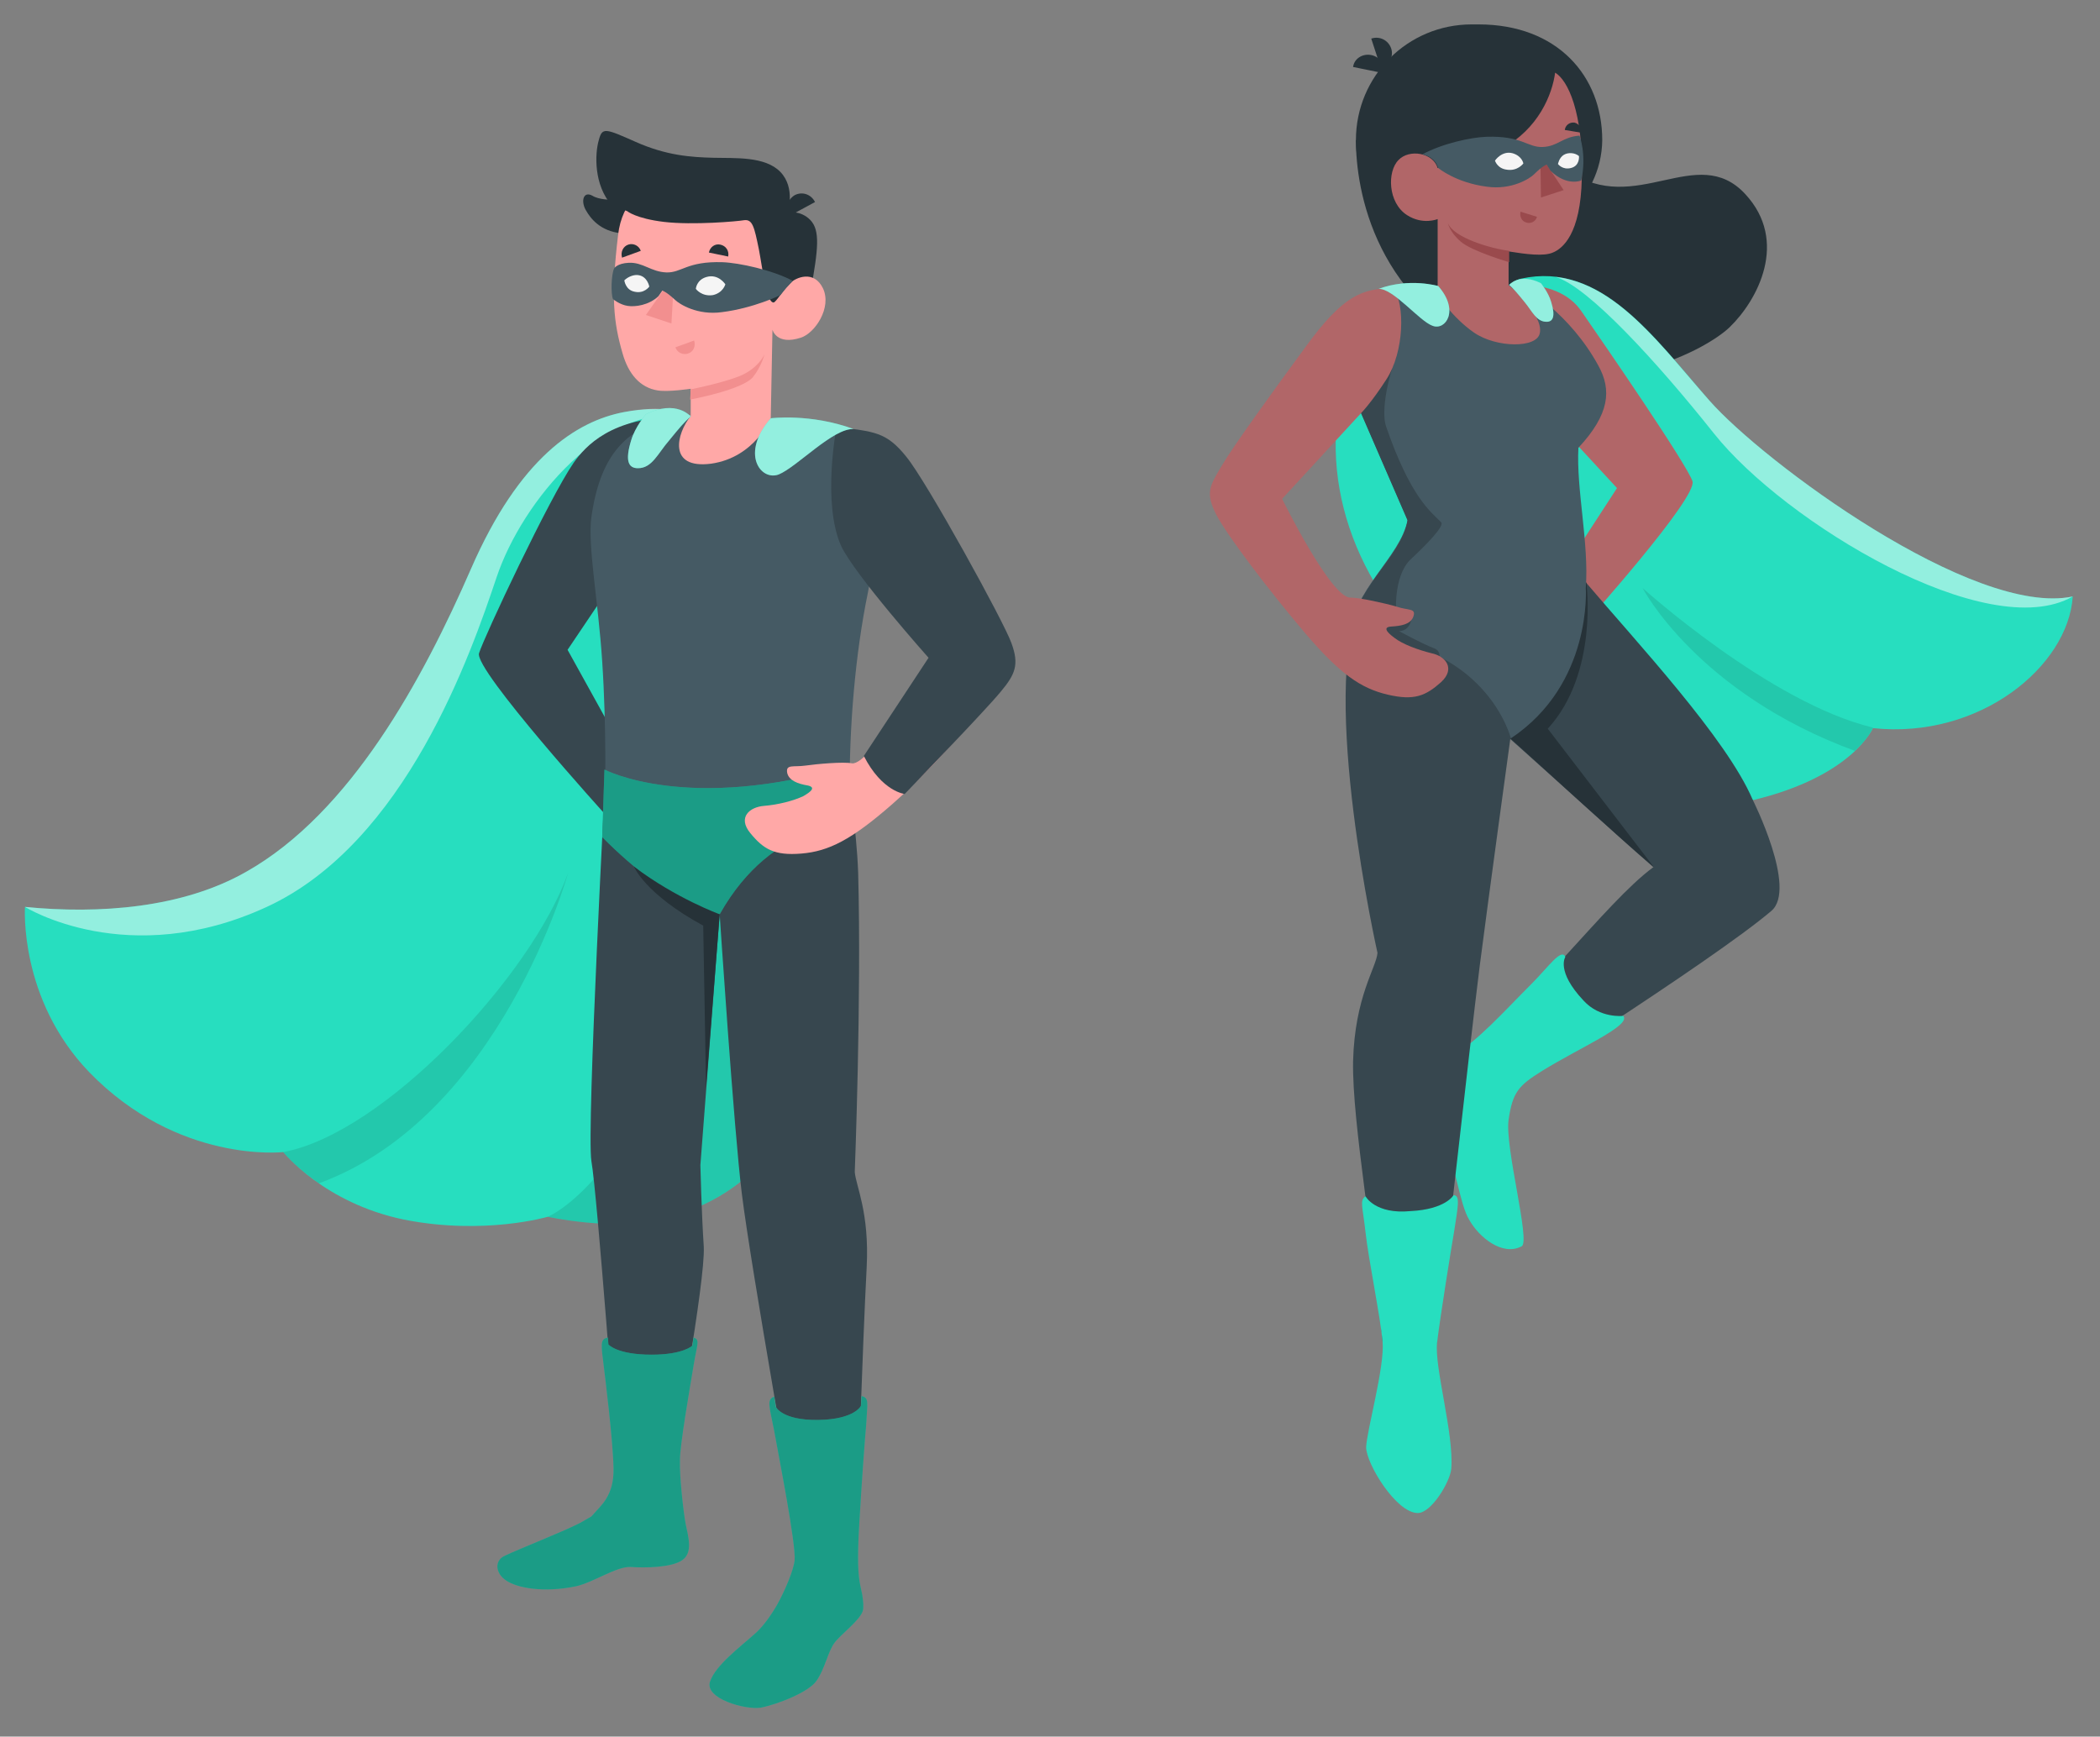<svg xmlns="http://www.w3.org/2000/svg" xmlns:xlink="http://www.w3.org/1999/xlink" x="0px" y="0px" viewBox="0 0 370 306" style="enable-background:new 0 0 370 306;" xml:space="preserve">
<rect x="0" y="0" width="370" height="306" fill="#808080" stroke="none"/>
<style type="text/css">
	.st0{display:none;}
	.st1{display:inline;fill:#FAFAFA;}
	.st2{display:inline;fill:#EBEBEB;}
	.st3{display:inline;}
	.st4{fill:#FAFAFA;}
	.st5{fill:#EBEBEB;}
	.st6{fill:#F0F0F0;}
	.st7{fill:#E0E0E0;}
	.st8{fill:#27DEBF;}
	.st9{fill:#F5F5F5;}
	.st10{fill:#E6E6E6;}
	.st11{fill:#263238;}
	.st12{opacity:0.1;}
	.st13{opacity:0.5;fill:#FFFFFF;}
	.st14{fill:#B16668;}
	.st15{fill:#37474F;}
	.st16{fill:#455A64;}
	.st17{fill:#9A4A4D;}
	.st18{fill:#FFA8A7;}
	.st19{opacity:0.3;}
	.st20{fill:#F28F8F;}
</style>
<g id="Floor" class="st0">
	<ellipse id="Floor_3_" class="st1" cx="187.9" cy="212.9" rx="224.7" ry="122.2"></ellipse>
</g>
<g id="Shadows" class="st0">
	<ellipse id="XMLID_428_" class="st2" cx="120.6" cy="283.7" rx="44.2" ry="26.3"></ellipse>
	<path id="XMLID_374_" class="st2" d="M264.9,283.8c7.9,4.6,7.9,11.9,0,16.5c-7.9,4.6-20.7,4.6-28.6,0c-7.9-4.6-7.9-11.9,0-16.5   C244.2,279.3,257,279.3,264.9,283.8z"></path>
	<polygon id="XMLID_663_" class="st2" points="193,127.1 208.1,135.8 204.3,138 238.4,157.7 242.1,155.5 257.3,164.2 286.4,147.4    222,110.2  "></polygon>
	<polygon id="XMLID_661_" class="st2" points="34,207.1 83.2,178.7 34,150.3 -15.2,178.7  "></polygon>
	<polygon id="XMLID_719_" class="st2" points="128.6,155.5 177.8,127.1 136.3,103 87,131.4  "></polygon>
	<polygon id="XMLID_660_" class="st2" points="287.5,178.7 340.4,209.3 393.4,178.7 340.4,148.1  "></polygon>
</g>
<g id="Buildings" class="st0">
	<g id="XMLID_3765_" class="st3">
		<polygon id="XMLID_3813_" class="st4" points="170.1,127.2 128.6,151.1 128.6,1.2 170.1,-22.8   "></polygon>
		<g id="XMLID_1126_">
			<polygon id="XMLID_3799_" class="st5" points="165.5,124.5 160.9,127.2 160.9,-12.1 165.5,-14.8    "></polygon>
			<polygon id="XMLID_3798_" class="st5" points="156.3,129.7 151.6,132.4 151.6,-6.8 156.3,-9.5    "></polygon>
			<polygon id="XMLID_3797_" class="st5" points="147,135 142.4,137.7 142.4,-1.5 147,-4.1    "></polygon>
			<polygon id="XMLID_3796_" class="st5" points="137.8,140.5 133.2,143.1 133.2,3.8 137.8,1.2    "></polygon>
		</g>
		<polygon id="XMLID_3793_" class="st6" points="96.3,132.5 128.6,151.1 128.6,1.2 96.3,-17.5   "></polygon>
		<g id="XMLID_1127_">
			<polygon id="XMLID_3792_" class="st7" points="101,129.8 105.6,132.5 105.6,-6.8 100.9,-9.5    "></polygon>
			<polygon id="XMLID_3791_" class="st7" points="110.2,135.1 114.8,137.8 114.8,-1.5 110.2,-4.1    "></polygon>
			<polygon id="XMLID_3790_" class="st7" points="119.4,140.5 124,143.1 124,3.8 119.4,1.2    "></polygon>
		</g>
		<polygon id="XMLID_3781_" class="st8" points="96.3,-17.5 137.8,-41.4 170.1,-22.8 128.6,1.2   "></polygon>
		<polygon id="XMLID_1125_" class="st5" points="96.3,-17.5 137.8,-41.4 170.1,-22.8 128.6,1.2   "></polygon>
		<polygon id="XMLID_3778_" class="st5" points="128.6,-20.1 156.3,-36.1 137.8,-46.7 110.2,-30.8   "></polygon>
		<polygon id="XMLID_3775_" class="st4" points="128.6,-6.8 128.6,-20.1 156.3,-36.1 156.3,-22.8   "></polygon>
		<polygon id="XMLID_3772_" class="st6" points="110.2,-17.4 110.2,-30.8 128.6,-20.1 128.6,-6.8   "></polygon>
		<path id="XMLID_3769_" class="st4" d="M130.2-31.7c0,0.2-0.2,0.5-0.5,0.7c-0.6,0.4-1.7,0.4-2.3,0c-0.3-0.2-0.5-0.4-0.5-0.7v-26    h3.3L130.2-31.7z"></path>
		<path id="XMLID_3766_" class="st5" d="M130.1-57.2c-0.7,0.7-2.6,0.7-3.1-0.2c-0.1-0.1-0.1-0.3,0-0.4c0.5-0.9,2.4-1,3.1-0.2    C130.3-57.8,130.3-57.5,130.1-57.2z"></path>
	</g>
	<g id="XMLID_2268_" class="st3">
		<polygon id="XMLID_2376_" class="st4" points="293.4,177.8 340.4,204.9 340.4,64.5 293.4,37.4   "></polygon>
		<polygon id="XMLID_2374_" class="st6" points="340.4,204.9 387.5,177.8 387.5,37.4 340.4,64.5   "></polygon>
		<polygon id="XMLID_2372_" class="st5" points="387.5,37.4 340.4,10.2 293.4,37.4 340.4,64.5   "></polygon>
		<polygon id="XMLID_2360_" class="st6" points="340.4,59.1 340.4,15.7 378.1,-6.1 378.1,37.3   "></polygon>
		<polygon id="XMLID_2358_" class="st4" points="302.8,37.4 302.8,-6.1 340.4,15.7 340.4,59.1   "></polygon>
		<polygon id="XMLID_2356_" class="st5" points="378.1,-6.1 340.4,-27.8 302.8,-6.1 340.4,15.7   "></polygon>
		<polygon id="XMLID_2354_" class="st4" points="340.4,10.2 312.2,-6.1 312.2,-38.7 340.4,-22.4   "></polygon>
		<polygon id="XMLID_2352_" class="st6" points="340.4,10.2 368.6,-6.1 368.6,-38.7 340.4,-22.4   "></polygon>
		<polygon id="XMLID_2350_" class="st5" points="368.6,-38.7 340.4,-55 312.2,-38.7 340.4,-22.4   "></polygon>
		<g id="XMLID_2314_">
			<g>
				<polygon id="XMLID_83_" class="st5" points="335.7,195.4 331,192.7 331,64.5 335.7,67.3     "></polygon>
				<polygon id="XMLID_82_" class="st5" points="327.5,190.7 322.8,187.9 322.8,59.8 327.5,62.5     "></polygon>
				<polygon id="XMLID_81_" class="st5" points="319.3,185.9 314.6,183.2 314.6,55 319.3,57.8     "></polygon>
				<polygon id="XMLID_80_" class="st5" points="311,181.2 306.3,178.4 306.3,50.3 311,53     "></polygon>
				<polygon id="XMLID_79_" class="st5" points="302.8,176.4 298.1,173.7 298.1,45.5 302.8,48.2     "></polygon>
			</g>
		</g>
		<g id="XMLID_2308_">
			<g>
				<polygon id="XMLID_78_" class="st7" points="345.1,195.4 349.8,192.7 349.8,64.5 345.1,67.3     "></polygon>
				<polygon id="XMLID_77_" class="st7" points="353.4,190.7 358.1,187.9 358.1,59.8 353.4,62.5     "></polygon>
				<polygon id="XMLID_76_" class="st7" points="361.6,185.9 366.3,183.2 366.3,55 361.6,57.8     "></polygon>
				<polygon id="XMLID_75_" class="st7" points="369.8,181.2 374.5,178.4 374.5,50.3 369.8,53     "></polygon>
				<polygon id="XMLID_74_" class="st7" points="378.1,176.4 382.8,173.7 382.8,45.5 378.1,48.2     "></polygon>
			</g>
		</g>
		<g id="XMLID_2295_">
			<g>
				<polygon id="XMLID_64_" class="st7" points="344.5,51.3 349.2,48.6 349.2,16 344.5,18.7     "></polygon>
				<polygon id="XMLID_63_" class="st7" points="352.8,46.6 357.5,43.8 357.5,11.2 352.8,14     "></polygon>
				<polygon id="XMLID_62_" class="st7" points="361,41.8 365.7,39.1 365.7,6.5 361,9.2     "></polygon>
				<polygon id="XMLID_61_" class="st7" points="369.2,37 373.9,34.3 373.9,1.7 369.2,4.5     "></polygon>
			</g>
		</g>
		<g id="XMLID_2290_">
			<g>
				<polygon id="XMLID_60_" class="st5" points="336.3,51.3 331.6,48.6 331.6,16 336.3,18.7     "></polygon>
				<polygon id="XMLID_59_" class="st5" points="328.1,46.6 323.4,43.8 323.4,11.2 328.1,14     "></polygon>
				<polygon id="XMLID_58_" class="st5" points="319.8,41.8 315.1,39.1 315.1,6.5 319.8,9.2     "></polygon>
				<polygon id="XMLID_57_" class="st5" points="311.6,37 306.9,34.3 306.9,1.7 311.6,4.5     "></polygon>
			</g>
		</g>
		<g id="XMLID_2286_">
			<g>
				<polygon id="XMLID_47_" class="st7" points="344,2.8 348.7,0 348.7,-21.7 344,-19     "></polygon>
				<polygon id="XMLID_46_" class="st7" points="352.2,-2 356.9,-4.7 356.9,-26.4 352.2,-23.7     "></polygon>
				<polygon id="XMLID_45_" class="st7" points="360.4,-6.8 365.1,-9.5 365.1,-31.2 360.4,-28.5     "></polygon>
			</g>
		</g>
		<g id="XMLID_2269_">
			<g>
				<polygon id="XMLID_44_" class="st5" points="336.9,2.8 332.2,0 332.2,-21.7 336.9,-19     "></polygon>
				<polygon id="XMLID_43_" class="st5" points="328.7,-2 324,-4.7 324,-26.4 328.7,-23.7     "></polygon>
				<polygon id="XMLID_42_" class="st5" points="320.4,-6.8 315.7,-9.5 315.7,-31.2 320.4,-28.5     "></polygon>
			</g>
		</g>
	</g>
	<g id="XMLID_1056_" class="st3">
		<polygon id="XMLID_3723_" class="st9" points="213.2,134.4 200,126.8 200,-30.8 213.2,-23.2   "></polygon>
		<polygon id="XMLID_3657_" class="st5" points="200,-30.8 222,-43.6 235.2,-35.9 213.2,-23.2   "></polygon>
		<polygon id="XMLID_2795_" class="st4" points="257.3,159.8 244,152.2 244,-5.4 257.3,2.2   "></polygon>
		<polygon id="XMLID_2428_" class="st4" points="239.6,154.8 208.8,136.9 208.8,-41 239.6,-23.2   "></polygon>
		<polygon id="XMLID_1724_" class="st6" points="257.3,159.8 279.3,147.1 279.3,-10.5 257.3,2.2   "></polygon>
		<polygon id="XMLID_1723_" class="st7" points="261.7,152.2 261.7,4.8 266.1,2.2 266.1,149.7   "></polygon>
		<polygon id="XMLID_766_" class="st5" points="252.9,152.2 252.9,4.8 248.4,2.2 248.4,149.7   "></polygon>
		<polygon id="XMLID_767_" class="st4" points="207,125.6 207,-21.8 202.6,-24.4 202.6,123   "></polygon>
		<polygon id="XMLID_720_" class="st10" points="207,125.6 207,-21.8 202.6,-24.4 202.6,123   "></polygon>
		<polygon id="XMLID_1722_" class="st7" points="270.5,147.1 270.5,-0.3 274.9,-2.9 274.9,144.6   "></polygon>
		<polygon id="XMLID_1719_" class="st5" points="244,-5.4 266.1,-18.1 279.3,-10.5 257.3,2.2   "></polygon>
		<polygon id="XMLID_1094_" class="st6" points="244,152.2 239.6,154.7 239.6,-23.2 266.1,-38.5 266.1,-18.1 244,-5.4   "></polygon>
		<polygon id="XMLID_1082_" class="st5" points="208.8,-41 235.2,-56.3 266.1,-38.5 239.6,-23.2   "></polygon>
		<polygon id="XMLID_768_" class="st5" points="235.2,147.2 235.2,-18.9 230.8,-21.4 230.8,144.6   "></polygon>
		<polygon id="XMLID_759_" class="st5" points="226.4,142.1 226.4,-24 222,-26.5 222,139.5   "></polygon>
		<polygon id="XMLID_760_" class="st5" points="217.6,137 217.6,-29.1 213.2,-31.6 213.2,134.5   "></polygon>
	</g>
	<g id="XMLID_1929_" class="st3">
		<polygon id="XMLID_2025_" class="st6" points="34,202.7 34,66.4 -8.8,41.7 -8.8,178.1   "></polygon>
		<polygon id="XMLID_2023_" class="st4" points="34,66.4 76.7,41.7 76.7,178.1 34,202.7   "></polygon>
		<g id="XMLID_2011_">
			<polygon id="XMLID_2022_" class="st7" points="-4.5,49.1 -0.2,51.6 -0.2,178.1 -4.5,175.6    "></polygon>
			<polygon id="XMLID_2021_" class="st7" points="5.5,54.9 9.8,57.4 9.8,183.8 5.5,181.3    "></polygon>
			<polygon id="XMLID_2020_" class="st7" points="15.5,60.6 19.7,63.1 19.7,189.6 15.5,187.1    "></polygon>
			<polygon id="XMLID_2019_" class="st7" points="25.4,66.4 29.7,68.9 29.7,195.3 25.4,192.9    "></polygon>
		</g>
		<g id="XMLID_1960_">
			<polygon id="XMLID_1964_" class="st5" points="72.5,49.1 68.2,51.6 68.2,178.1 72.5,175.6    "></polygon>
			<polygon id="XMLID_1963_" class="st5" points="62.5,54.9 58.2,57.4 58.2,183.8 62.5,181.3    "></polygon>
			<polygon id="XMLID_1962_" class="st5" points="52.5,60.6 48.2,63.1 48.2,189.6 52.5,187.1    "></polygon>
			<polygon id="XMLID_1961_" class="st5" points="42.5,66.4 38.3,68.9 38.3,195.3 42.5,192.9    "></polygon>
		</g>
		<polygon id="XMLID_1958_" class="st5" points="76.7,41.7 34,17 -8.8,41.7 34,66.4   "></polygon>
		<polygon id="XMLID_1956_" class="st6" points="34,61.5 34,-7.8 -0.2,-28 -0.2,41.7   "></polygon>
		<polygon id="XMLID_1954_" class="st4" points="34,61.5 34,-7.8 68.2,-28 68.2,41.7   "></polygon>
		<g id="XMLID_1950_">
			<polygon id="XMLID_1953_" class="st7" points="4.1,-20.4 8.3,-17.9 8.3,41.7 4.1,39.3    "></polygon>
			<polygon id="XMLID_1952_" class="st7" points="14.7,-14.2 19,-11.7 19,47.9 14.7,45.4    "></polygon>
			<polygon id="XMLID_1951_" class="st7" points="25.4,-8 29.7,-5.6 29.7,54.1 25.4,51.6    "></polygon>
		</g>
		<g id="XMLID_1946_">
			<polygon id="XMLID_1949_" class="st5" points="63.9,-20.4 59.6,-17.9 59.6,41.7 63.9,39.3    "></polygon>
			<polygon id="XMLID_1948_" class="st5" points="53.2,-14.2 48.9,-11.7 48.9,47.9 53.2,45.4    "></polygon>
			<polygon id="XMLID_1947_" class="st5" points="42.5,-8 38.3,-5.6 38.3,54.1 42.5,51.6    "></polygon>
		</g>
		<polygon id="XMLID_1944_" class="st5" points="68.2,-28 34,-47.5 -0.2,-28 34,-7.8   "></polygon>
		<polygon id="XMLID_1942_" class="st4" points="34,-15.4 34,-30.2 55.4,-42.6 55.4,-27.8   "></polygon>
		<polygon id="XMLID_1937_" class="st6" points="12.6,-27.8 12.6,-42.6 34,-30.2 34,-15.4   "></polygon>
		<polygon id="XMLID_1934_" class="st5" points="55.4,-42.6 34,-54.9 12.6,-42.6 34,-30.2   "></polygon>
	</g>
</g>
<g id="Character_2">
	<g id="Character_3_">
		<path id="XMLID_288_" class="st11" d="M238.9,24.7c0,8.5,3.1,29.3,26.7,38.8c18.3,7.3,35.1-2,39.1-5.8c5-4.8,10.5-15.2,2.8-23.5    c-8.5-9.2-19.3,4.1-31.2-4.1C262.6,20.8,238.9,24.7,238.9,24.7z"></path>
		<g id="XMLID_378_">
			<path id="XMLID_328_" class="st8" d="M265.9,50.2c0.8-0.2,0.8-0.8,2.1-1.1c14.1-3.1,23.4,10.3,33.2,21.5     c9.5,10.8,46.5,38.2,64,34.5c-0.8,12.3-16.4,25.2-35.2,23.2c0,0-3.6,8.5-21.2,12.7c-14.4,3.5-29.9-6.7-46-17.3     c-21-13.8-29.4-33.5-27.1-50.9c1.5-11.6,9.4-17.1,17.7-21C261,48.1,265.9,50.2,265.9,50.2z"></path>
			<path id="XMLID_346_" class="st12" d="M326.8,132.3c2.5-2.3,3.2-4.1,3.2-4.1c-18.1-4.3-40.6-24.6-40.6-24.6     S299,122.1,326.8,132.3z"></path>
			<path id="XMLID_370_" class="st13" d="M301.2,70.6c-8.4-9.5-16.3-20.6-27.1-21.8c5.7,1.7,17.8,14.9,27.9,27.6     c12.4,15.6,48.2,37.3,63.2,28.7C347.7,108.8,310.7,81.4,301.2,70.6z"></path>
		</g>
		<path id="XMLID_287_" class="st14" d="M267.2,50.1c5.7,0,9.4,1.8,11.4,4.7c4.3,6.2,18.6,27,19.6,30c0.9,2.9-18.8,24.9-18.8,24.9    l-6-6l11.5-17.7L268,67.7L267.2,50.1z"></path>
		<g id="XMLID_532_">
			<path id="XMLID_957_" class="st15" d="M279.4,102.6c8.9,10.5,24.8,27.5,29.4,38.3c1.8,4.2-40.2,48.8-40.2,48.8     c-1.7-0.3-3.8-4.7-3.6-8.8c12.7-6.4,17.7-21.7,29-25.8c-7-5.9-17.2-15.4-31.3-27.9L279.4,102.6z"></path>
			<path id="XMLID_381_" class="st11" d="M291.4,152.8L291.4,152.8l-18.7-24.4c9-9.8,6.8-25.8,6.8-25.8l-16.6,24.6     C275.1,138.2,284.5,146.9,291.4,152.8z"></path>
			<path id="XMLID_461_" class="st15" d="M308.8,140.9c-2.2,1.4-8.2,5.1-17.5,11.9c-8.7,6.4-21.4,24.5-35.1,34c0,0,0.4,5.2,5.5,7.8     c0,0,40.1-25.3,50.4-34.1C316.7,156.6,308.8,140.9,308.8,140.9z"></path>
			<path id="XMLID_543_" class="st8" d="M275.8,168.6c-0.7-1.6-3,1.8-6,4.8c-4.8,4.8-9.3,9.9-13.9,12.7c-3.1,1.9-3.9,1.5-5.8,3.9     c-2.8,3.5,1.2,7,4.3,11.9c2.2,3.4,2.7,10.2,4.5,13.1c1.7,3,5.8,6.4,9.2,4.6c1.6-0.8-3-17.5-2.3-22.3c0.7-4.8,1.7-6,5.9-8.6     c6.6-4.1,15.8-8,14.3-9.7c0,0-4.1,0.5-7-2.7C274.1,171.1,275.8,168.6,275.8,168.6z"></path>
		</g>
		<g id="XMLID_830_">
			<path id="XMLID_969_" class="st11" d="M261.7,43.8H258c-10.6,0-19.1-8.6-19.1-19.1v0c0-11.3,9.1-20.4,20.4-20.4h1.2     c13.9,0,21.8,9.1,21.8,20.4v0C282.2,35.3,272.3,43.8,261.7,43.8z"></path>
			<path id="XMLID_968_" class="st11" d="M241.6,9.7c1.5,0.3,2.5,1.7,2.2,3.2l-5.4-1.1C238.6,10.3,240.1,9.4,241.6,9.7z"></path>
			<path id="XMLID_962_" class="st11" d="M245.1,8.5c0.5,1.4-0.3,3-1.8,3.5l-1.7-5.2C243.1,6.3,244.6,7.1,245.1,8.5z"></path>
			<g id="XMLID_873_">
				<path id="XMLID_954_" class="st15" d="M239.7,106.1c-7.3,16,3,61.8,3,61.8c-0.2,2.6-4,7.7-4.3,19.1c-0.2,10.8,3.9,33.4,5.2,49.4      c0,0,4.4,2.9,9.5,0.4c0,0,5.9-53,7.6-66.5c1.5-11.7,5.4-40.1,5.4-40.1l13.3-27.6L239.7,106.1z"></path>
			</g>
			<path id="XMLID_531_" class="st8" d="M240.6,210.8c-1.1,0.7-0.5,1.8,0,6.4c0.5,4.6,2.6,14.8,3,19.2c0.4,4.4-2.8,15.7-2.9,18.6     c0,2.9,5.3,11.6,9.1,11.6c2.4,0,5.7-5.5,5.9-7.8c0.5-6.1-3-17.9-2.5-22.2c0.5-4.3,2.6-17.3,3-19.6c0.7-4.5,1.1-6.4-0.1-6.4     c0,0-1.4,2.5-7.6,2.8C242.3,214,240.6,210.8,240.6,210.8z"></path>
			<path id="XMLID_138_" class="st16" d="M278.1,78.9c5.5-5.9,5.9-10.2,3.5-14.5c-4.9-9-12.9-14-14.4-14.3l-11.9,0.2l-9.9,0.5     c-1.3,0.4-5,3.8-6.4,9c-1.1,4-0.6,9,0.8,12.9l8.2,18.9l0,0h0c-1.2,6.6-10,12.5-10,20.5c23.9,0.6,28.2,18,28.2,18     c14.4-9.6,13.2-26.5,13.2-26.5C280,95.8,277.7,86.2,278.1,78.9z"></path>
			<path id="XMLID_380_" class="st15" d="M253.9,92c-1.8-1.8-5.4-4.4-9.7-16.9c-0.9-2.7,0.4-8.8,1.8-12.2l-7.2-2.1     c-0.8,3.9-0.3,8.4,1,12l8.2,18.9h0c-1.1,6.6-9.9,12.4-10,20.3l0.1,0.2c6.5,0.2,11.6,1.6,15.5,3.6c0.1-0.6-0.1-1.3-1-1.6     c-2.1-0.8-6.1-3-6.1-3c2.1,0,2.3-2.6,2.3-2.6l-2.8-0.3c0,0-0.6-6.5,2.4-9.6C251.5,95.8,254.6,92.6,253.9,92z"></path>
			<g id="XMLID_846_">
				<path id="XMLID_867_" class="st14" d="M274,12.8c2.2,1.3,5,6.9,4.7,18.6c-0.2,9.9-3.4,12.4-5.1,13.1c-1.6,0.7-4.7,0.3-7.8-0.2v6      c0.1-0.2,6.2,5.2,5.5,8.4c-0.5,2.7-7.7,2.6-11.6-0.1c-3.9-2.7-6.4-6.7-6.4-6.7V38.6c0,0-2.6,1.1-5.4-0.7      c-3.4-2.2-3.5-7.7-1.5-9.7c1.9-2,6.1-1.3,6.9,1.4c0,0,4.8,0.2,11.3-3.4C271.1,22.7,273.5,16.6,274,12.8z"></path>
				<polygon id="XMLID_859_" class="st17" points="271.4,27.3 271.5,34.8 275.5,33.5     "></polygon>
				<path id="XMLID_863_" class="st17" d="M267.9,37.3l2.9,0.9c-0.2,0.8-1.1,1.3-1.9,1C268.1,39,267.7,38.1,267.9,37.3z"></path>
				<path id="XMLID_861_" class="st11" d="M278.7,23.4l-3-0.5c0.1-0.8,0.8-1.4,1.7-1.3C278.2,21.8,278.8,22.6,278.7,23.4z"></path>
				<path id="XMLID_333_" class="st16" d="M253.4,29.6c-0.4-1.3-1.4-2.1-2.8-2.4c3.5-1.9,8.5-3,11.3-3.1c6.3-0.2,7.2,1.9,9.9,1.8      c2.7-0.1,3.5-1.8,6.5-2c0,0,1.3,3.4,0.3,7.9c0,0-2.5,1.1-5.4-1.7l-0.7-1.1c0,0-0.7,0.2-2.2,1.7c-0.8,0.8-4,2.8-8.3,2.2      C256.5,32.2,253.4,29.6,253.4,29.6z"></path>
				<path id="XMLID_371_" class="st9" d="M263.4,28.3c0,0,1.2-1.8,3.1-1.3c1.7,0.5,1.9,1.8,1.9,1.8s-1,1.4-2.9,1.1      C263.8,29.7,263.4,28.3,263.4,28.3z"></path>
				<path id="XMLID_376_" class="st9" d="M274.5,28.9c0,0,0.2-1.1,1-1.6c0.8-0.5,2-0.4,2.7,0.2c0,0,0.2,1.7-1.4,2.1      C275.3,30,274.5,28.9,274.5,28.9z"></path>
				<path id="XMLID_855_" class="st17" d="M265.9,44.2c-3.2-0.4-9.8-2.3-10.8-4.9c0,0,0.3,1.6,2.3,3.3c2,1.7,8.5,3.6,8.5,3.6V44.2z"></path>
			</g>
		</g>
		<path id="XMLID_652_" class="st14" d="M225.9,87.9l13.9-15.1c0,0,1.8-1.8,4.5-6c3.1-4.8,3.3-13.2,1.2-16c-5.4,0-8.8,1.1-15.6,10.5    c-5.8,7.9-12.8,17.6-14.6,20.7c-2.3,3.8-2.9,4.9-1,8.7c2,3.8,9.4,13.5,15.6,20.8c6.2,7.3,9.9,9.8,14.6,10.9    c4.7,1.1,6.7,0.2,9.4-2.2c2.6-2.4,0.8-4.6-1.7-5.1c-2.4-0.6-5.1-1.6-6.5-2.7c-1.5-1.1-2-1.9-0.6-2c1.8-0.1,3.4-0.4,3.9-1.7    c0.6-1.6-0.9-1.1-2.9-1.8c-2-0.6-6.6-1.6-8.1-1.6C234.6,105.6,225.9,87.9,225.9,87.9"></path>
		<g id="XMLID_383_">
			<g id="XMLID_379_">
				<path id="XMLID_4_" class="st8" d="M242.9,50.9c2.6-0.1,7.2,5.7,9.5,6.5c2.3,0.9,4.8-2.7,1-7C253.4,50.4,248.3,48.9,242.9,50.9z      "></path>
				<path id="XMLID_331_" class="st13" d="M242.9,50.9c2.6-0.1,7.2,5.7,9.5,6.5c2.3,0.9,4.8-2.7,1-7      C253.4,50.4,248.3,48.9,242.9,50.9z"></path>
			</g>
			<g id="XMLID_382_">
				<path id="XMLID_324_" class="st8" d="M265.9,50.2c0,0,1.8-2.2,5.6-0.3c0,0,1.3,1.6,1.8,3.3c0.8,2.6,0.3,3.5-0.8,3.5      c-1.8,0-2.5-1.8-3.9-3.5C267.3,51.6,266.6,50.8,265.9,50.2z"></path>
				<path id="XMLID_317_" class="st13" d="M265.9,50.2c0,0,1.8-2.2,5.6-0.3c0,0,1.3,1.6,1.8,3.3c0.8,2.6,0.3,3.5-0.8,3.5      c-1.8,0-2.5-1.8-3.9-3.5C267.3,51.6,266.6,50.8,265.9,50.2z"></path>
			</g>
		</g>
	</g>
</g>
<g id="Character_1">
	<g id="XMLID_651_">
		<g id="XMLID_417_">
			<path id="XMLID_413_" class="st8" d="M121.7,73.4c0,0-3.2-2.3-11.7-0.8c-8.5,1.6-18.5,8.1-27,27.6c-8.5,19.5-21.2,43-39.6,53.4     c-11.2,6.4-25.9,7.5-39,6.2c0,0-1.1,16.2,11.3,29.1C31.4,205.1,49.9,203,49.9,203s7.2,9,21.3,11.9c14.1,2.8,25.3-0.5,25.3-0.5     s11.4,2.5,19.8,0.5c16.7-4,21.4-15.3,21.2-15.6c-0.2-0.3,7.9-124,7.9-124L121.7,73.4z"></path>
			<path id="XMLID_436_" class="st12" d="M100.1,153.8C93.6,172,67.7,199.7,49.9,203c0,0,2.1,2.6,6.3,5.5     C88.2,196.8,100.1,153.8,100.1,153.8z"></path>
			<path id="XMLID_441_" class="st12" d="M137.5,199.3c-0.2-0.2,3.4-54.8,5.8-91.4c-4.9-2.5-8.9,1.8-11,18.2     c-9.8,78.1-35.8,88.3-35.8,88.3s11.4,2.5,19.8,0.5C133,210.9,137.7,199.5,137.5,199.3z"></path>
			<path id="XMLID_434_" class="st13" d="M110,72.6c-8.5,1.6-18.5,8.1-27,27.6c-8.5,19.5-21.2,43-39.6,53.4     c-11.2,6.4-25.9,7.5-39,6.2c0,0,18.1,11.3,42.6,0c24.5-11.3,36-44.7,40.5-58.1c4.5-13.4,19.1-31.1,34.3-28.4l-0.4-0.2     C120.2,72.6,116.8,71.3,110,72.6z"></path>
		</g>
		<path id="XMLID_405_" class="st15" d="M119.7,73.5c-12-0.1-16.6,5.2-18.6,8c-4.3,6.2-15.8,30.7-16.7,33.6    c-0.9,2.9,22.5,28.7,22.5,28.7l6-6l-12.9-23.3l13.8-20.5L119.7,73.5z"></path>
		<g id="Character_10_">
			<g id="XMLID_1272_">
				<g id="XMLID_1273_">
					<g id="XMLID_1302_">
						<rect id="XMLID_1336_" x="141" y="268.4" class="st18" width="9.1" height="13.3"></rect>
						
							<rect id="XMLID_1335_" x="109.1" y="252.1" transform="matrix(0.999 -3.438200e-02 3.438200e-02 0.999 -8.829 4.06)" class="st18" width="9.1" height="13.3"></rect>
						<path id="XMLID_1334_" class="st15" d="M149.5,134.2c-0.1,4,1.4,11.2,1.7,19.6c0.6,22.2-0.6,52.7-0.6,52.7        c0.2,2.5,2.6,7.1,2.1,16.8c-0.7,13.1-1.8,46.6-1.8,46.6s-4.3,4.2-10.3,0c0,0-8.3-46.6-9.9-59.6c-1.4-11.3-3.9-49.2-3.9-49.2        l-3.4,44.2c0,0,0.2,8.4,0.6,14.4c0.3,6-5.4,37.1-5.4,37.1s-4.6,3.2-9.9,0.4c0,0-3.5-47.1-4.5-52.6c-0.9-5.4,2.6-70.5,2.6-70.5        H149.5z"></path>
						<path id="XMLID_1332_" class="st16" d="M135.8,73.8c1.7,0,8.2,0.8,11.7,1.5c1.4,0.3,1.7,0.7,3.1,1.2c0,0,5.4,12.5,2.3,28        c-2.2,10.7-3.3,23.5-3.2,35.6c-5.2,6.8-31.8,9.2-43.1-0.1c0,0,0.3-11.4-0.5-23.5c-0.7-10.7-2.6-20.5-1.9-25.4        c1.6-11.4,6.7-17.1,17.6-17.7L135.8,73.8z"></path>
						<path id="XMLID_410_" class="st8" d="M126.8,161.1c0,0-8.3-1.1-20.7-13.6l0.4-11.9c0,0,14.7,7.8,43.1-0.7l1,10.4        C150.6,145.4,136.3,144.2,126.8,161.1z"></path>
						<path id="XMLID_408_" class="st19" d="M126.8,161.1c0,0-8.3-1.1-20.7-13.6l0.4-11.9c0,0,14.7,7.8,43.1-0.7l1,10.4        C150.6,145.4,136.3,144.2,126.8,161.1z"></path>
						<g id="XMLID_1305_">
							<g id="XMLID_1313_">
								<path id="XMLID_1320_" class="st11" d="M138.8,37.4c0,0,2.3-0.4,4,1.4c1.7,1.8,1.4,5,0,12.6l-5.3,0.6L138.8,37.4z"></path>
								<path id="XMLID_1319_" class="st11" d="M107.7,35.2c0,0-2.2,0-3.3-0.7c-1.6-0.9-2.1,0.9-1.2,2.5c0.9,1.6,2.6,3.7,6.2,4.1          c0-0.2,1.5-4.2,1.5-4.2L107.7,35.2z"></path>
								<path id="XMLID_1318_" class="st18" d="M136.3,52c0.8,0.5,1.9-1.1,2.9-2.1c1-1,4.2-2.4,5.8,0.9c1.6,3.4-1.4,7.9-3.9,8.7          c-4.3,1.4-5-1.4-5-1.4l-0.3,15.6c0,0-2.8,6.9-10.5,8c-7.7,1-6.1-5.3-3.6-8.4l0-4.8c0,0-3.9,0.6-5.8,0.3          c-3.2-0.5-5.2-3-6.2-6.5c-1.6-5.5-2.1-10-0.8-20.9c1.4-12,15.3-12.1,22.9-7.4C139.2,38.9,136.3,52,136.3,52z"></path>
								<path id="XMLID_1317_" class="st11" d="M136.3,53.3c0.4,0,1.9-2.5,2.9-3.4c1.4-1.2-0.4-12.5-0.4-12.5s1.4-4.3-1.3-7.1          c-2.7-2.8-8-2.4-11.8-2.5c-4-0.1-8.3-0.4-13.7-2.8c-5.4-2.4-5.9-2.6-6.5-0.3c-0.7,2.4-0.9,7.9,2.3,11.5l2.7,1          c0,0,1.5,1.3,6.5,1.9c5.1,0.6,13-0.1,14.1-0.3c1.5-0.2,1.8,1.2,2.6,5.1C134.4,47.5,135,53.3,136.3,53.3z"></path>
								<path id="XMLID_1316_" class="st11" d="M138.8,38.2l4.8-2.6c-0.7-1.4-2.3-1.9-3.6-1.2C138.7,35.2,138.2,36.9,138.8,38.2z"></path>
								<path id="XMLID_1314_" class="st20" d="M121.7,68.6c0,0,7.1-1.4,9.6-2.8c1.7-0.9,3-2.4,3.4-3.4c0,0-0.5,2.1-2,4          c-1.8,2.3-11.1,4-11.1,4L121.7,68.6z"></path>
							</g>
							<g id="XMLID_1306_">
								<path id="XMLID_1311_" class="st11" d="M124.9,44.5l3.4,0.7c0.2-1-0.4-1.9-1.4-2.1C126,42.9,125.1,43.5,124.9,44.5z"></path>
								<path id="XMLID_1310_" class="st20" d="M122.3,60l-3.3,1.2c0.3,0.9,1.3,1.4,2.2,1.1C122.2,62,122.6,61,122.3,60z"></path>
								<path id="XMLID_1309_" class="st11" d="M109.6,45.4l3.3-1.2c-0.3-0.9-1.3-1.4-2.2-1.1C109.8,43.4,109.3,44.4,109.6,45.4z"></path>
								<polygon id="XMLID_1307_" class="st20" points="118.8,48.4 118.3,57 113.8,55.5         "></polygon>
								<g id="XMLID_442_">
									<path id="XMLID_394_" class="st16" d="M137.5,52c0.7-0.9,1.3-1.6,2.2-2.5c-3.5-1.9-9.5-3.2-12.4-3.3           c-6.3-0.2-7.2,1.9-9.9,1.8c-2.7-0.1-4.1-1.8-6.6-1.7c-2.1,0.1-2.6,1-2.6,1c-0.5,1.1-0.6,4.4-0.2,5.4c0,0,1.2,1,2.6,1.2           c1.3,0.2,3.7-0.1,5.4-1.7l0.7-1c0,0,0.7,0.2,2.2,1.6c0.8,0.8,4,2.8,8.3,2.2C132.8,54.3,137.5,52,137.5,52z"></path>
									<path id="XMLID_385_" class="st9" d="M127.8,50.1c0,0-1.2-1.9-3.3-1.3c-1.8,0.5-1.9,2.1-1.9,2.1s1,1.4,3,1.1           C127.4,51.6,127.8,50.1,127.8,50.1z"></path>
									<path id="XMLID_384_" class="st9" d="M114.4,50.5c0,0-0.3-1.7-1.8-2c-0.9-0.2-2,0.3-2.6,0.9c0,0,0.2,1.7,1.8,2           C113.5,51.8,114.4,50.5,114.4,50.5z"></path>
								</g>
							</g>
						</g>
						<path id="XMLID_444_" class="st8" d="M152.6,251.2c0.2-4,0.6-4.9-0.8-5.2l-0.1,1.7c0,0-1.1,2.4-7.5,2.5        c-6.4,0.1-7.5-2.3-7.5-2.3l-0.3-1.8c-1.4,0.5-0.8,1.8,0,6c0.7,4,3.9,20,3.6,22.9c-0.4,2.8-2.9,7.5-3.1,7.8        c-1.1,1.9-2.4,3.7-3.7,4.9c-2.9,2.6-7.1,5.7-8.1,8.6c-1,3,6.2,5,8.9,4.6c3.1-0.6,8.6-2.8,9.9-4.8c1.4-2,2-5.1,3.1-6.6        c1.1-1.5,4.4-3.9,5-5.6c0.2-0.6,0.1-1.8-0.1-3v0c0,0,0,0,0,0c-0.1-0.5-0.2-1-0.3-1.4c-0.4-1.9-0.6-4.4-0.2-11.1        C151.9,259.9,152.4,253.4,152.6,251.2z"></path>
						<path id="XMLID_412_" class="st19" d="M152.6,251.2c0.2-4,0.6-4.9-0.8-5.2l-0.1,1.7c0,0-1.1,2.4-7.5,2.5        c-6.4,0.1-7.5-2.3-7.5-2.3l-0.3-1.8c-1.4,0.5-0.8,1.8,0,6c0.7,4,3.9,20,3.6,22.9c-0.4,2.8-2.9,7.5-3.1,7.8        c-1.1,1.9-2.4,3.7-3.7,4.9c-2.9,2.6-7.1,5.7-8.1,8.6c-1,3,6.2,5,8.9,4.6c3.1-0.6,8.6-2.8,9.9-4.8c1.4-2,2-5.1,3.1-6.6        c1.1-1.5,4.4-3.9,5-5.6c0.2-0.6,0.1-1.8-0.1-3v0c0,0,0,0,0,0c-0.1-0.5-0.2-1-0.3-1.4c-0.4-1.9-0.6-4.4-0.2-11.1        C151.9,259.9,152.4,253.4,152.6,251.2z"></path>
						<path id="XMLID_649_" class="st8" d="M122.2,240.6c0.6-3.7,1.2-4.6,0-4.9l-0.2,1.4c0,0-1.6,1.6-7.2,1.6        c-6.1,0-7.6-1.8-7.6-1.8l-0.1-1.2c-1.4,0.2-1.2,1.2-0.7,5.2c0.2,1.7,1.6,12.8,1.7,17.8c0.1,5-2.3,6.6-3.9,8.5        c-0.7,0.4-1.4,0.8-2.1,1.2c-3.4,1.7-10.1,4.3-13.1,5.7c-1.9,0.8-1.8,3.1,0.2,4.4c1.9,1.3,6.6,2.2,12.3,1        c3.1-0.7,7.1-3.5,9.6-3.4c2.5,0.2,7.3,0.1,9.1-1.2c1.9-1.3,1.1-4,0.6-6.4v0c-0.4-2.1-1.1-8.5-1-11        C119.7,255,121.6,244.3,122.2,240.6z"></path>
						<path id="XMLID_415_" class="st19" d="M122.2,240.6c0.6-3.7,1.2-4.6,0-4.9l-0.2,1.4c0,0-1.6,1.6-7.2,1.6        c-6.1,0-7.6-1.8-7.6-1.8l-0.1-1.2c-1.4,0.2-1.2,1.2-0.7,5.2c0.2,1.7,1.6,12.8,1.7,17.8c0.1,5-2.3,6.6-3.9,8.5        c-0.7,0.4-1.4,0.8-2.1,1.2c-3.4,1.7-10.1,4.3-13.1,5.7c-1.9,0.8-1.8,3.1,0.2,4.4c1.9,1.3,6.6,2.2,12.3,1        c3.1-0.7,7.1-3.5,9.6-3.4c2.5,0.2,7.3,0.1,9.1-1.2c1.9-1.3,1.1-4,0.6-6.4v0c-0.4-2.1-1.1-8.5-1-11        C119.7,255,121.6,244.3,122.2,240.6z"></path>
					</g>
				</g>
			</g>
			<path id="XMLID_1267_" class="st11" d="M126.8,161.1c0,0-7.7-2.8-15.1-8.4c0,0,1.9,4.8,12.2,10.4l0.5,28.5L126.8,161.1z"></path>
		</g>
		<g id="XMLID_440_">
			<path id="XMLID_404_" class="st18" d="M164.5,115.9L152.9,99c0,0-1.5-2.1-3.6-6.5c-2.4-5.2-1.3-13.5,1.1-16     c5.3,0.8,8.6,2.4,14,12.7c4.6,8.7,11,19.4,12.4,22.8c1.7,4.1,2.2,5.3-0.3,8.7c-2.5,3.5-12.1,14.7-19.3,21     c-7.2,6.3-11.2,8.3-16,8.7c-4.8,0.4-6.7-0.8-9-3.6c-2.3-2.8-0.1-4.6,2.4-4.8c2.5-0.2,5.2-0.9,6.9-1.7c1.6-0.9,2.2-1.6,0.8-1.9     c-1.8-0.3-3.3-0.9-3.6-2.2c-0.3-1.6,1.1-1,3.2-1.3c2.1-0.3,6.7-0.7,8.2-0.4C153.4,135,164.5,115.9,164.5,115.9"></path>
			<path id="XMLID_407_" class="st15" d="M147.4,75.2c6.6,0.9,8.7,0.8,12.3,5.3c3.6,4.4,17.2,29.1,18.5,32.8     c1.4,3.8,0.7,5.5-1.9,8.6c-2.6,3.2-16.9,18-16.9,18s-4-0.4-7.2-6.7l11.4-17.3c0,0-13-14.6-15.4-19.7     C144.8,88.6,147.4,75.2,147.4,75.2z"></path>
		</g>
		<g id="XMLID_653_">
			<g id="XMLID_657_">
				<path id="XMLID_659_" class="st8" d="M150.4,75.6c-3.6-0.2-10,6.7-13.2,8c-3.2,1.2-6.8-3.7-1.4-9.9      C135.8,73.7,142.8,72.8,150.4,75.6z"></path>
				<path id="XMLID_658_" class="st13" d="M150.4,75.6c-3.6-0.2-10,6.7-13.2,8c-3.2,1.2-6.8-3.7-1.4-9.9      C135.8,73.7,142.8,72.8,150.4,75.6z"></path>
			</g>
			<g id="XMLID_654_">
				<path id="XMLID_656_" class="st8" d="M121.7,73.4c0,0-2.5-3.1-7.9-0.4c0,0-1.9,2.2-2.6,4.6c-1.1,3.6-0.5,4.9,1.2,4.9      c2.5,0,3.5-2.6,5.5-4.9C119.7,75.4,120.6,74.3,121.7,73.4z"></path>
				<path id="XMLID_655_" class="st13" d="M121.7,73.4c0,0-2.5-3.1-7.9-0.4c0,0-1.9,2.2-2.6,4.6c-1.1,3.6-0.5,4.9,1.2,4.9      c2.5,0,3.5-2.6,5.5-4.9C119.7,75.4,120.6,74.3,121.7,73.4z"></path>
			</g>
		</g>
	</g>
</g>
</svg>